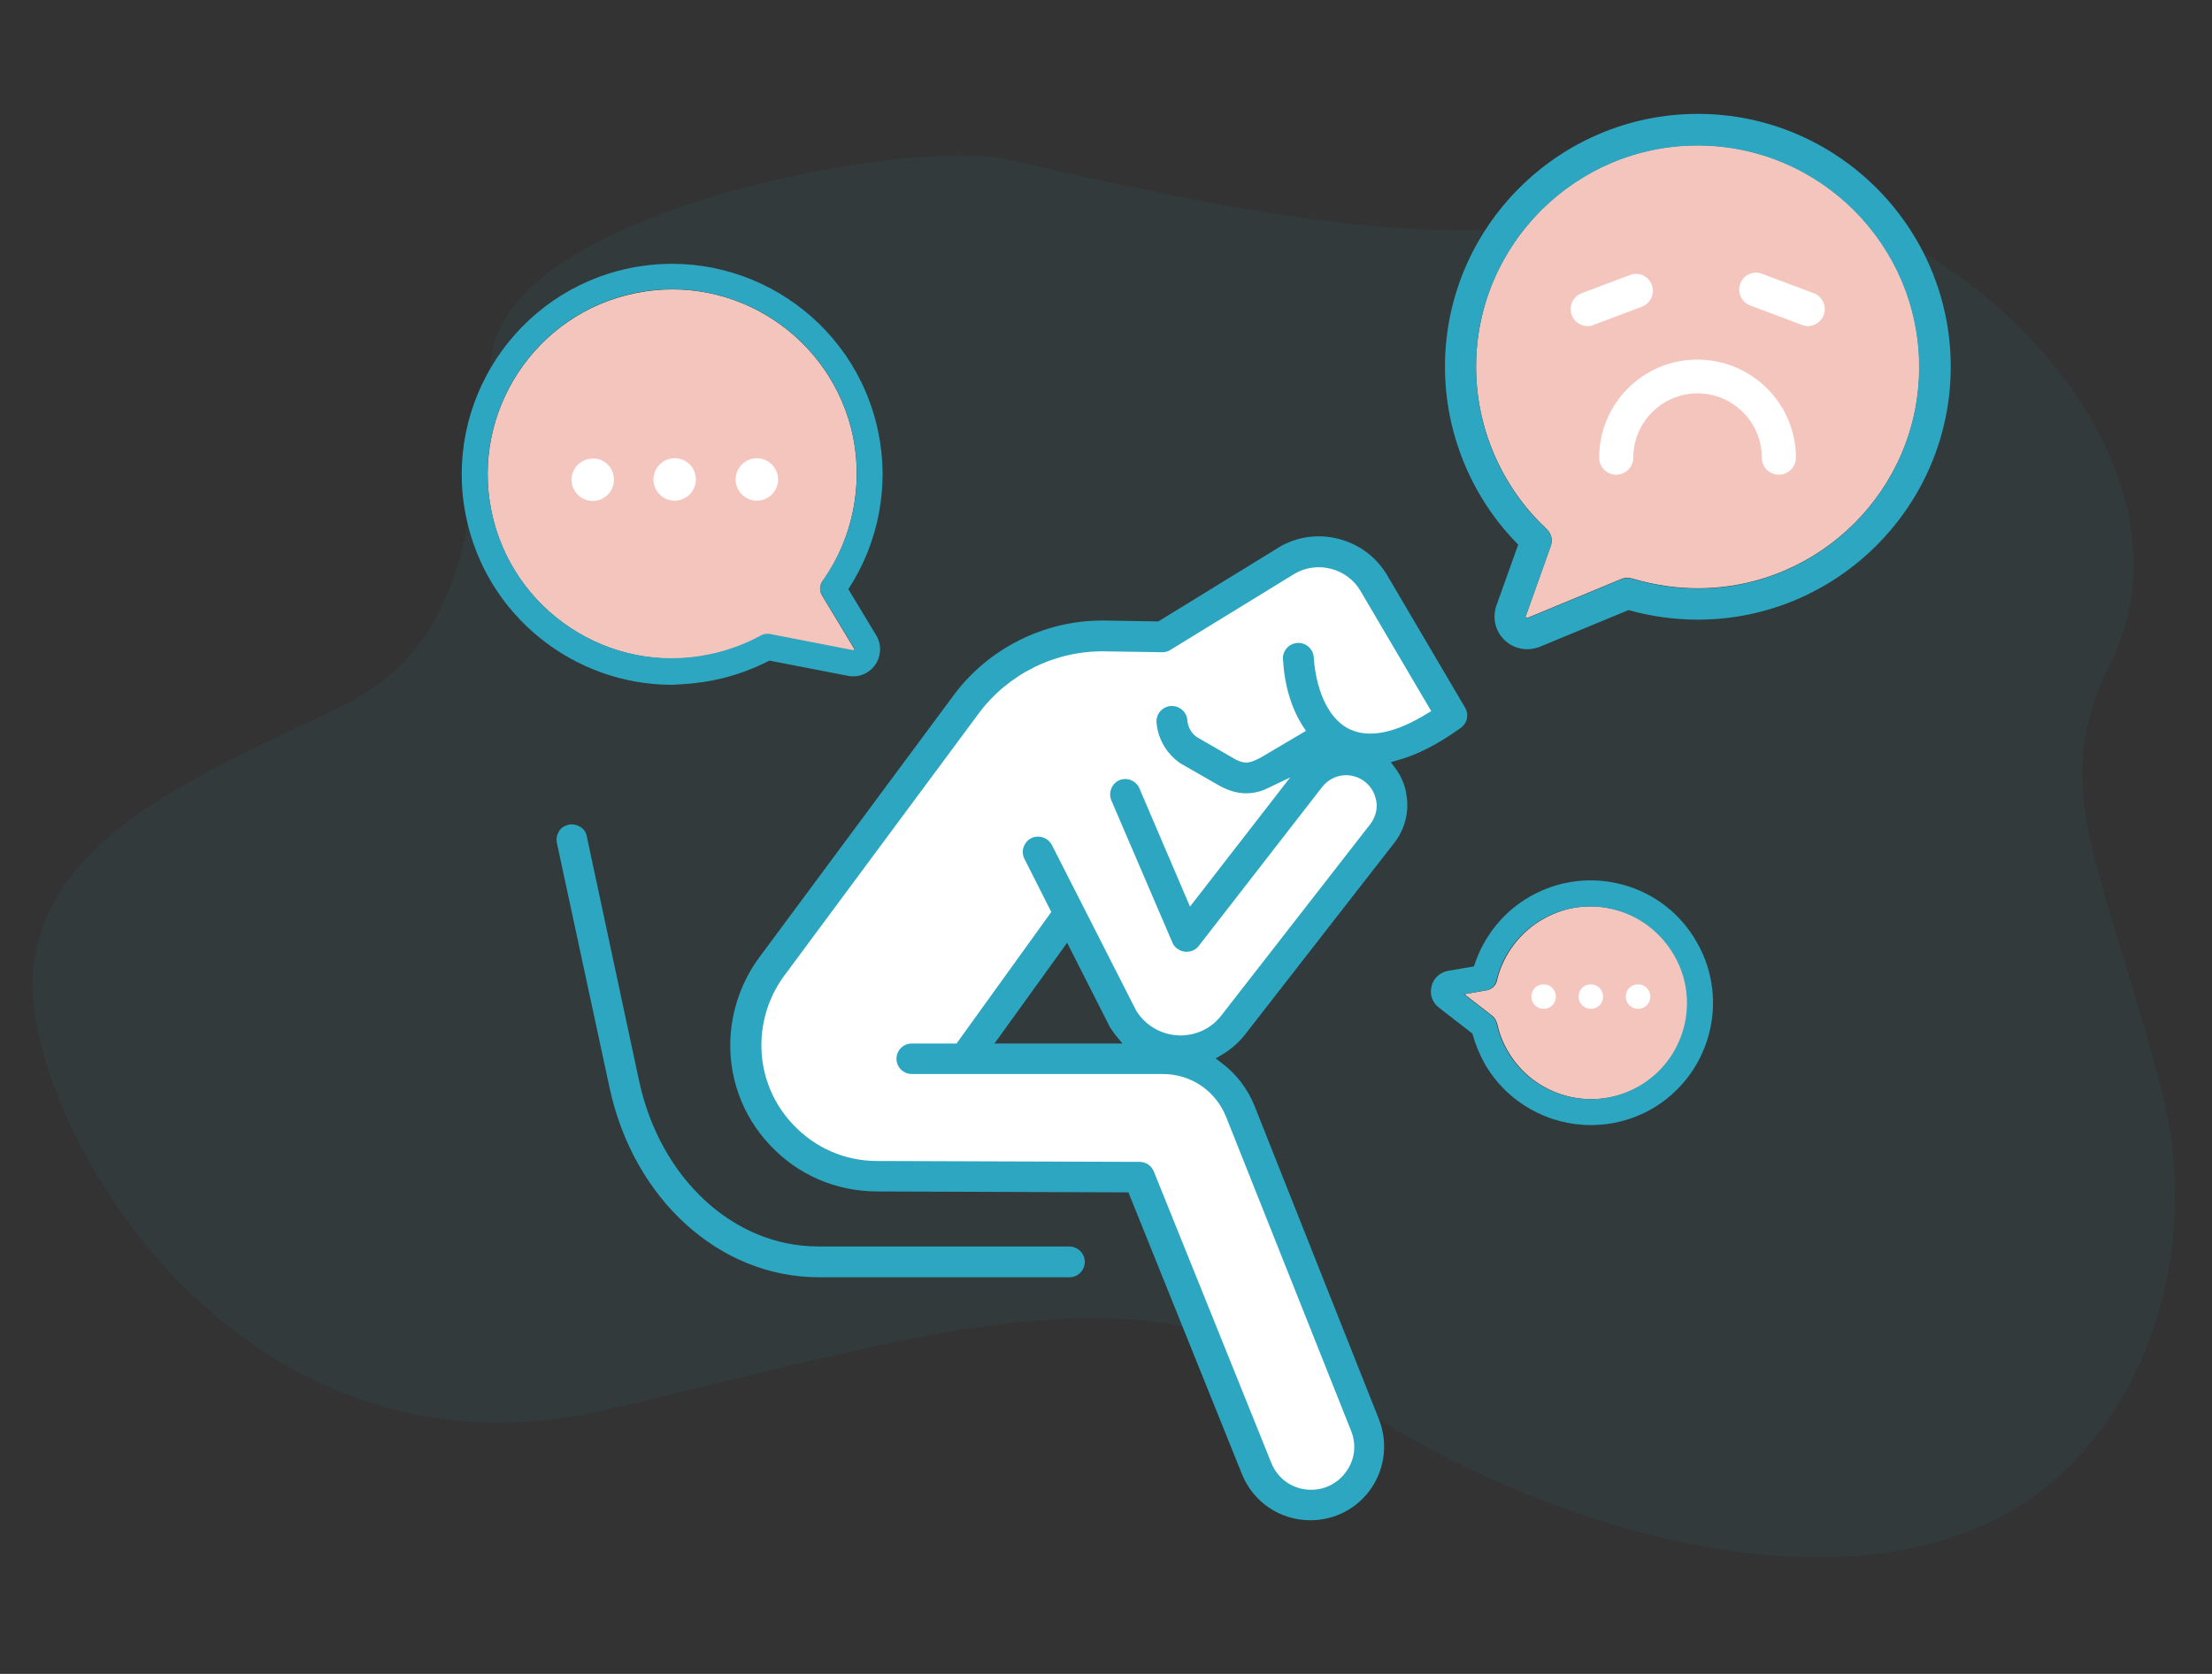 <?xml version="1.0" encoding="utf-8"?>
<!-- Generator: Adobe Illustrator 28.3.0, SVG Export Plug-In . SVG Version: 6.00 Build 0)  -->
<svg version="1.1" id="レイヤー_2" xmlns="http://www.w3.org/2000/svg" xmlns:xlink="http://www.w3.org/1999/xlink" x="0px"
	 y="0px" viewBox="0 0 740 560" style="enable-background:new 0 0 740 560;" xml:space="preserve">
<rect x="0" y="0" width="740" height="560" fill="#333333" stroke="none"/>
<path id="シェイプ_34_のコピー_3" style="opacity:6.000000e-02;fill-rule:evenodd;clip-rule:evenodd;fill:#2DA7C1;enable-background:new    ;" d="
	M326.8,52.1c-42.7-1.9-155.1,21.4-162.2,66c-7.8,48.8-4.9,95.3-49.2,117.6S0,282.2,12.3,343.2C22.9,396,76.8,472.1,160.4,475.8
	c14,0.6,28-0.8,41.7-4c69.2-16,123.8-32.7,171-30.6c26,0.7,51.2,8.9,72.6,23.7c44,30.3,102,53.6,154,55.9
	c23.9,1.1,46.5-2.3,65.9-11.5c48.7-22.9,72.9-86.7,57.4-145.2c-20.5-77.1-37.8-100.5-17-142.1C740,153.8,655.6,69.4,587.6,66.4
	c-5.8-0.3-11.6,0.1-17.4,1.1c-35.3,6.6-60.9,10.7-94.8,9.2c-32.9-1.5-73.7-8.3-138.8-23.5C333.5,52.6,330.1,52.2,326.8,52.1"/>
<path style="fill:#FFFFFF;" d="M354.1,215.8c0,0-10.7,0.6-28.9,19.1c-18.1,18.5-73.5,91.4-73.9,105c-0.3,13.6-1.3,42.8,26.2,48
	c27.5,5.2,100.8,4.5,100.8,4.5s36.3,87.8,38.2,92.7c1.9,4.9,12.4,19.4,28.8,13.3s10.7-19.5-15.2-83c-25.9-63.5-23-64.2-48.9-63.8
	c-25.9,0.3-59,0-59,0l36.3-44.7c0,0,17.2,39.9,22.7,42.3c5.5,2.4,15.6,11.5,32.7-9.2s55.4-59.9,52.5-70.6
	c-2.9-10.7-11-17.2-2.6-19.4c8.4-2.3,18.6-6.5,19.2-10c0.6-3.6-28.6-53.5-35.1-54.4c-6.5-1-21.1-2.3-29.8,7.8
	c-8.7,10-28.2,18.6-34.7,18.8C377,212.3,357.2,215.1,354.1,215.8z"/>
<path style="fill:#F4C5BD;" d="M642.1,122.7c0,40.9-33.3,74.1-74.1,74.1c-7.3,0-14.5-1.1-21.4-3.1l-0.7-0.2
	c-1.2-0.3-2.4-0.3-3.5,0.2l-31.4,13c-0.1,0.1-0.4,0-0.5-0.1c-0.1-0.1-0.2-0.3-0.1-0.4l8.4-23.6c0.7-1.9,0.2-4.1-1.3-5.5l-0.9-0.9
	c-14.5-13.9-22.8-33.4-22.8-53.5c0-40.9,33.3-74.1,74.1-74.1C608.8,48.6,642.1,81.9,642.1,122.7z M212.5,98.1
	c-33.3,6.8-54.9,39.5-48.1,72.9c6.8,33.3,39.5,54.9,72.9,48.1c5.9-1.2,11.6-3.3,16.9-6.1l0.5-0.3c0.9-0.5,1.9-0.6,2.9-0.4l27.8,5.4
	c0.1,0,0.3-0.1,0.4-0.2c0.1-0.1,0.1-0.3,0-0.4L275,199.2c-0.9-1.5-0.8-3.3,0.1-4.7l0.6-0.8c9.5-13.8,13-31.1,9.7-47.5
	C278.5,112.8,245.8,91.2,212.5,98.1z M540.7,304.4c-8.3-2.3-17-1.2-24.5,3.1c-7.6,4.3-13.2,11.7-15.3,20.1l-0.1,0.5
	c-0.4,1.7-1.8,2.9-3.4,3.2l-7.5,1.3l9.3,7.2c0.8,0.6,1.3,1.5,1.6,2.5l0.1,0.3c0.7,3.1,1.8,6,3.4,8.8c8.8,15.5,28.5,20.9,44,12.1
	c15.5-8.8,20.9-28.5,12.1-44C555.9,312,549,306.6,540.7,304.4z"/>
<path style="fill:#FFFFFF;" d="M205.4,160.5c0,3.9-3.2,7.1-7.1,7.1c-3.9,0-7.1-3.2-7.1-7.1s3.2-7.1,7.1-7.1
	C202.2,153.3,205.4,156.5,205.4,160.5z M225.7,153.3c-3.9,0-7.1,3.2-7.1,7.1s3.2,7.1,7.1,7.1s7.1-3.2,7.1-7.1
	S229.7,153.3,225.7,153.3z M253.2,153.3c-3.9,0-7.1,3.2-7.1,7.1s3.2,7.1,7.1,7.1c3.9,0,7.1-3.2,7.1-7.1S257.1,153.3,253.2,153.3z"/>
<path style="fill:#FFFFFF;" d="M520.5,333.4c0,2.3-1.8,4.1-4.1,4.1c-2.3,0-4.1-1.8-4.1-4.1c0-2.3,1.8-4.1,4.1-4.1
	C518.7,329.3,520.5,331.2,520.5,333.4z M532.2,329.3c-2.3,0-4.1,1.8-4.1,4.1c0,2.3,1.8,4.1,4.1,4.1c2.3,0,4.1-1.8,4.1-4.1
	C536.3,331.2,534.5,329.3,532.2,329.3z M548,329.3c-2.3,0-4.1,1.8-4.1,4.1c0,2.3,1.8,4.1,4.1,4.1s4.1-1.8,4.1-4.1
	C552.1,331.2,550.3,329.3,548,329.3z"/>
<path style="fill:#FFFFFF;" d="M600.8,153.1c0,3.1-2.5,5.7-5.7,5.7s-5.7-2.5-5.7-5.7c0-11.8-9.6-21.5-21.5-21.5
	c-11.8,0-21.5,9.6-21.5,21.5c0,3.1-2.5,5.7-5.7,5.7s-5.7-2.5-5.7-5.7c0-18.1,14.7-32.8,32.8-32.8C586,120.3,600.8,135,600.8,153.1z
	 M552.6,95.3c-0.9-2.3-3-3.7-5.3-3.7c-0.7,0-1.3,0.1-2,0.4l-16.2,6.1c-2.9,1.1-4.4,4.4-3.3,7.3c0.8,2.2,3,3.7,5.3,3.7
	c0.7,0,1.4-0.1,2-0.4l16.2-6.1C552.2,101.5,553.7,98.2,552.6,95.3z M606.8,98.1l-17.3-6.5c-0.7-0.2-1.3-0.4-2-0.4
	c-2.3,0-4.5,1.4-5.3,3.7c-1.1,2.9,0.4,6.2,3.3,7.3l17.3,6.5c0.6,0.2,1.3,0.4,2,0.4c2.3,0,4.5-1.5,5.3-3.7
	C611.2,102.5,609.7,99.2,606.8,98.1z"/>
<path style="fill:#2DA7C1;" d="M466.8,257l-1.5-2l2.4-0.7c6.5-1.8,13.5-5.4,21-10.8c2.2-1.6,2.8-4.5,1.4-6.8l-26-44.2
	c-3.6-6.1-9.3-10.4-16.2-12.2c-6.9-1.8-14-0.8-20.1,2.8l-0.1,0.1l-40.2,24.7l-17.9-0.3c-0.3,0-0.6,0-0.9,0c-19.4,0-38,9.3-49.6,24.9
	l-65.1,87.8c-5.6,7.6-8.9,16.6-9.6,26.1c-0.9,13.6,3.8,26.7,13.1,36.6c9.3,10,22,15.5,35.7,15.6l84.3,0.3l38,94.3
	c3.8,9.4,12.8,15.4,22.9,15.4c8.2,0,15.8-4,20.4-10.8c4.6-6.8,5.5-15.4,2.5-23L419.7,370c-2.3-5.7-6-10.6-10.9-14.3l-2.1-1.6
	l2.2-1.3c3-1.8,5.6-4.1,7.7-6.8l49.9-64.1c3.5-4.5,5-10.4,4-16C470.1,262.7,468.7,259.6,466.8,257z M458.5,275.6l-49.9,64.1
	c-3.2,4.2-8.1,6.6-13.4,6.7c-0.1,0-0.2,0-0.3,0c-5.9,0-11.5-3.1-14.6-8l-0.1-0.1l-28.3-55.6c-1.3-2.5-4.4-3.5-6.9-2.3
	c-1.2,0.6-2.1,1.7-2.6,3c-0.4,1.3-0.3,2.7,0.3,3.9l9,17.8l-31.7,44h-15c-2.8,0-5.1,2.3-5.1,5.1c0,2.8,2.3,5.1,5.1,5.1h84
	c9.4,0,17.7,5.6,21.2,14.4L452,478.7c1.8,4.5,1.3,9.4-1.5,13.4c-2.7,4-7.1,6.3-11.9,6.3c-5.9,0-11.1-3.5-13.3-9L386,391.9
	c-0.8-2-2.7-3.2-4.8-3.2l-87.8-0.3c-10.8,0-20.8-4.4-28.2-12.3c-7.4-7.9-11.1-18.2-10.4-29c0.5-7.5,3.1-14.6,7.5-20.6l65.1-87.8
	c9.8-13.2,25.5-21,42-20.8l19.4,0.3c1,0,1.9-0.2,2.8-0.8l41.4-25.4c3.7-2.2,8.1-2.8,12.3-1.7c4.2,1.1,7.7,3.7,9.9,7.5l23.6,40.1
	l-1.5,0.9c-10.6,6.5-19.3,8.2-25.7,5.2c-8.1-3.8-11.5-14.9-12.1-24.1c-0.2-2.8-2.6-5-5.5-4.8c-2.8,0.2-5,2.6-4.8,5.5
	c0.5,8.6,2.8,16.4,6.7,22.4l1,1.5l-14.9,8.8c-3.2,1.7-5.1,2.7-8.8,0.7l-12.8-7.4c-1.9-1.3-3-3.4-3.2-5.7c-0.2-2.8-2.7-4.9-5.6-4.7
	c-1.4,0.1-2.6,0.8-3.5,1.8c-0.9,1.1-1.3,2.4-1.2,3.8c0.5,5.5,3.4,10.4,7.9,13.5c0.1,0.1,0.2,0.1,0.3,0.2l13.1,7.5
	c3,1.6,5.9,2.4,8.7,2.4c3.4,0,6.1-1.1,8-2.1l6.7-3.2l-33.5,43.2l-16.9-39.5c-0.5-1.3-1.5-2.2-2.8-2.8c-1.3-0.5-2.7-0.5-3.9,0
	c-2.6,1.1-3.8,4.2-2.7,6.8l20.4,47.5c0.7,1.7,2.3,2.8,4.1,3.1c1.8,0.2,3.6-0.5,4.7-1.9l41.3-53.2c3.3-4.2,9.1-5.2,13.6-2.3
	c2.4,1.6,4,4,4.5,6.9C460.9,270.5,460.2,273.3,458.5,275.6z M375.5,349.1h-42.8l24.3-33.7l14.1,27.8c0.1,0.1,0.1,0.3,0.2,0.4
	c0.6,0.9,1.2,1.8,1.9,2.7L375.5,349.1z M362.9,422.2c0,2.8-2.3,5.1-5.1,5.1h-83.9c-33.2,0-62-26.1-70-63.5L186.3,282
	c-0.3-1.3,0-2.7,0.7-3.9c0.7-1.2,1.9-1.9,3.2-2.2c0.4-0.1,0.7-0.1,1.1-0.1c1,0,1.9,0.3,2.8,0.8c1.2,0.7,2,1.9,2.2,3.2l17.5,81.8
	c7,32.6,31.6,55.4,59.9,55.4h83.9C360.6,417,362.9,419.3,362.9,422.2z M568,38.1c-46.6,0-84.6,38-84.6,84.6
	c0,22.2,8.9,43.8,24.5,59.5l-7.3,20.4c-1.4,4.1-0.4,8.6,2.8,11.6c2.1,2,4.8,3,7.5,3c1.4,0,2.8-0.3,4.2-0.8l29.7-12.3
	c7.5,2.1,15.3,3.2,23.2,3.2c46.6,0,84.6-38,84.6-84.6C652.6,76.1,614.6,38.1,568,38.1z M568,196.9c-7.3,0-14.5-1.1-21.4-3.1
	l-0.7-0.2c-1.2-0.3-2.4-0.3-3.5,0.2l-31.4,13c-0.1,0.1-0.4,0-0.5-0.1c-0.1-0.1-0.2-0.3-0.1-0.4l8.4-23.6c0.7-1.9,0.2-4.1-1.3-5.5
	l-0.9-0.9c-14.5-13.9-22.8-33.4-22.8-53.5c0-40.9,33.3-74.1,74.1-74.1c40.9,0,74.1,33.3,74.1,74.1
	C642.1,163.6,608.8,196.9,568,196.9z M239,227.5c6.4-1.3,12.6-3.5,18.4-6.5l26.3,5.1c3.5,0.7,7.1-0.8,9.1-3.7c2-2.9,2.2-6.8,0.3-9.9
	l-9.3-15.4c10.1-15.4,13.8-34.5,10-52.6c-7.8-38-45.1-62.6-83.1-54.8c-38,7.8-62.6,45.1-54.8,83.1c6.8,33.3,36.2,56.3,68.9,56.3
	C229.5,228.9,234.3,228.5,239,227.5z M164.4,170.9c-6.8-33.3,14.7-66,48.1-72.9c33.3-6.8,66,14.7,72.9,48.1
	c3.4,16.4-0.2,33.7-9.7,47.5l-0.6,0.8c-1,1.4-1,3.2-0.1,4.7l10.8,17.8c0.1,0.1,0.1,0.3,0,0.4c-0.1,0.1-0.3,0.2-0.4,0.2l-27.8-5.4
	c-1-0.2-2,0-2.9,0.4l-0.5,0.3c-5.3,2.8-11,4.9-16.9,6.1C203.9,225.9,171.2,204.3,164.4,170.9z M543,296c-10.5-2.9-21.6-1.5-31.1,3.9
	c-9,5.1-15.7,13.5-18.8,23.4l-8.7,1.5c-2.7,0.5-4.9,2.5-5.5,5.2c-0.7,2.7,0.3,5.5,2.5,7.1l11.2,8.7c0.9,3.4,2.3,6.8,4,9.9
	c7.5,13.2,21.4,20.7,35.6,20.7c6.9,0,13.8-1.7,20.2-5.3c19.6-11.2,26.5-36.2,15.3-55.8C562.3,305.7,553.5,298.9,543,296z
	 M548.1,363.5c-15.5,8.8-35.2,3.4-44-12.1c-1.6-2.8-2.7-5.7-3.4-8.8l-0.1-0.3c-0.2-1-0.8-1.8-1.6-2.5l-9.3-7.2l7.5-1.3
	c1.7-0.3,3-1.6,3.4-3.2l0.1-0.5c2.1-8.5,7.7-15.8,15.3-20.1c7.5-4.3,16.2-5.3,24.5-3.1c8.3,2.3,15.2,7.7,19.5,15.1
	C569,334.9,563.6,354.7,548.1,363.5z"/>
</svg>
